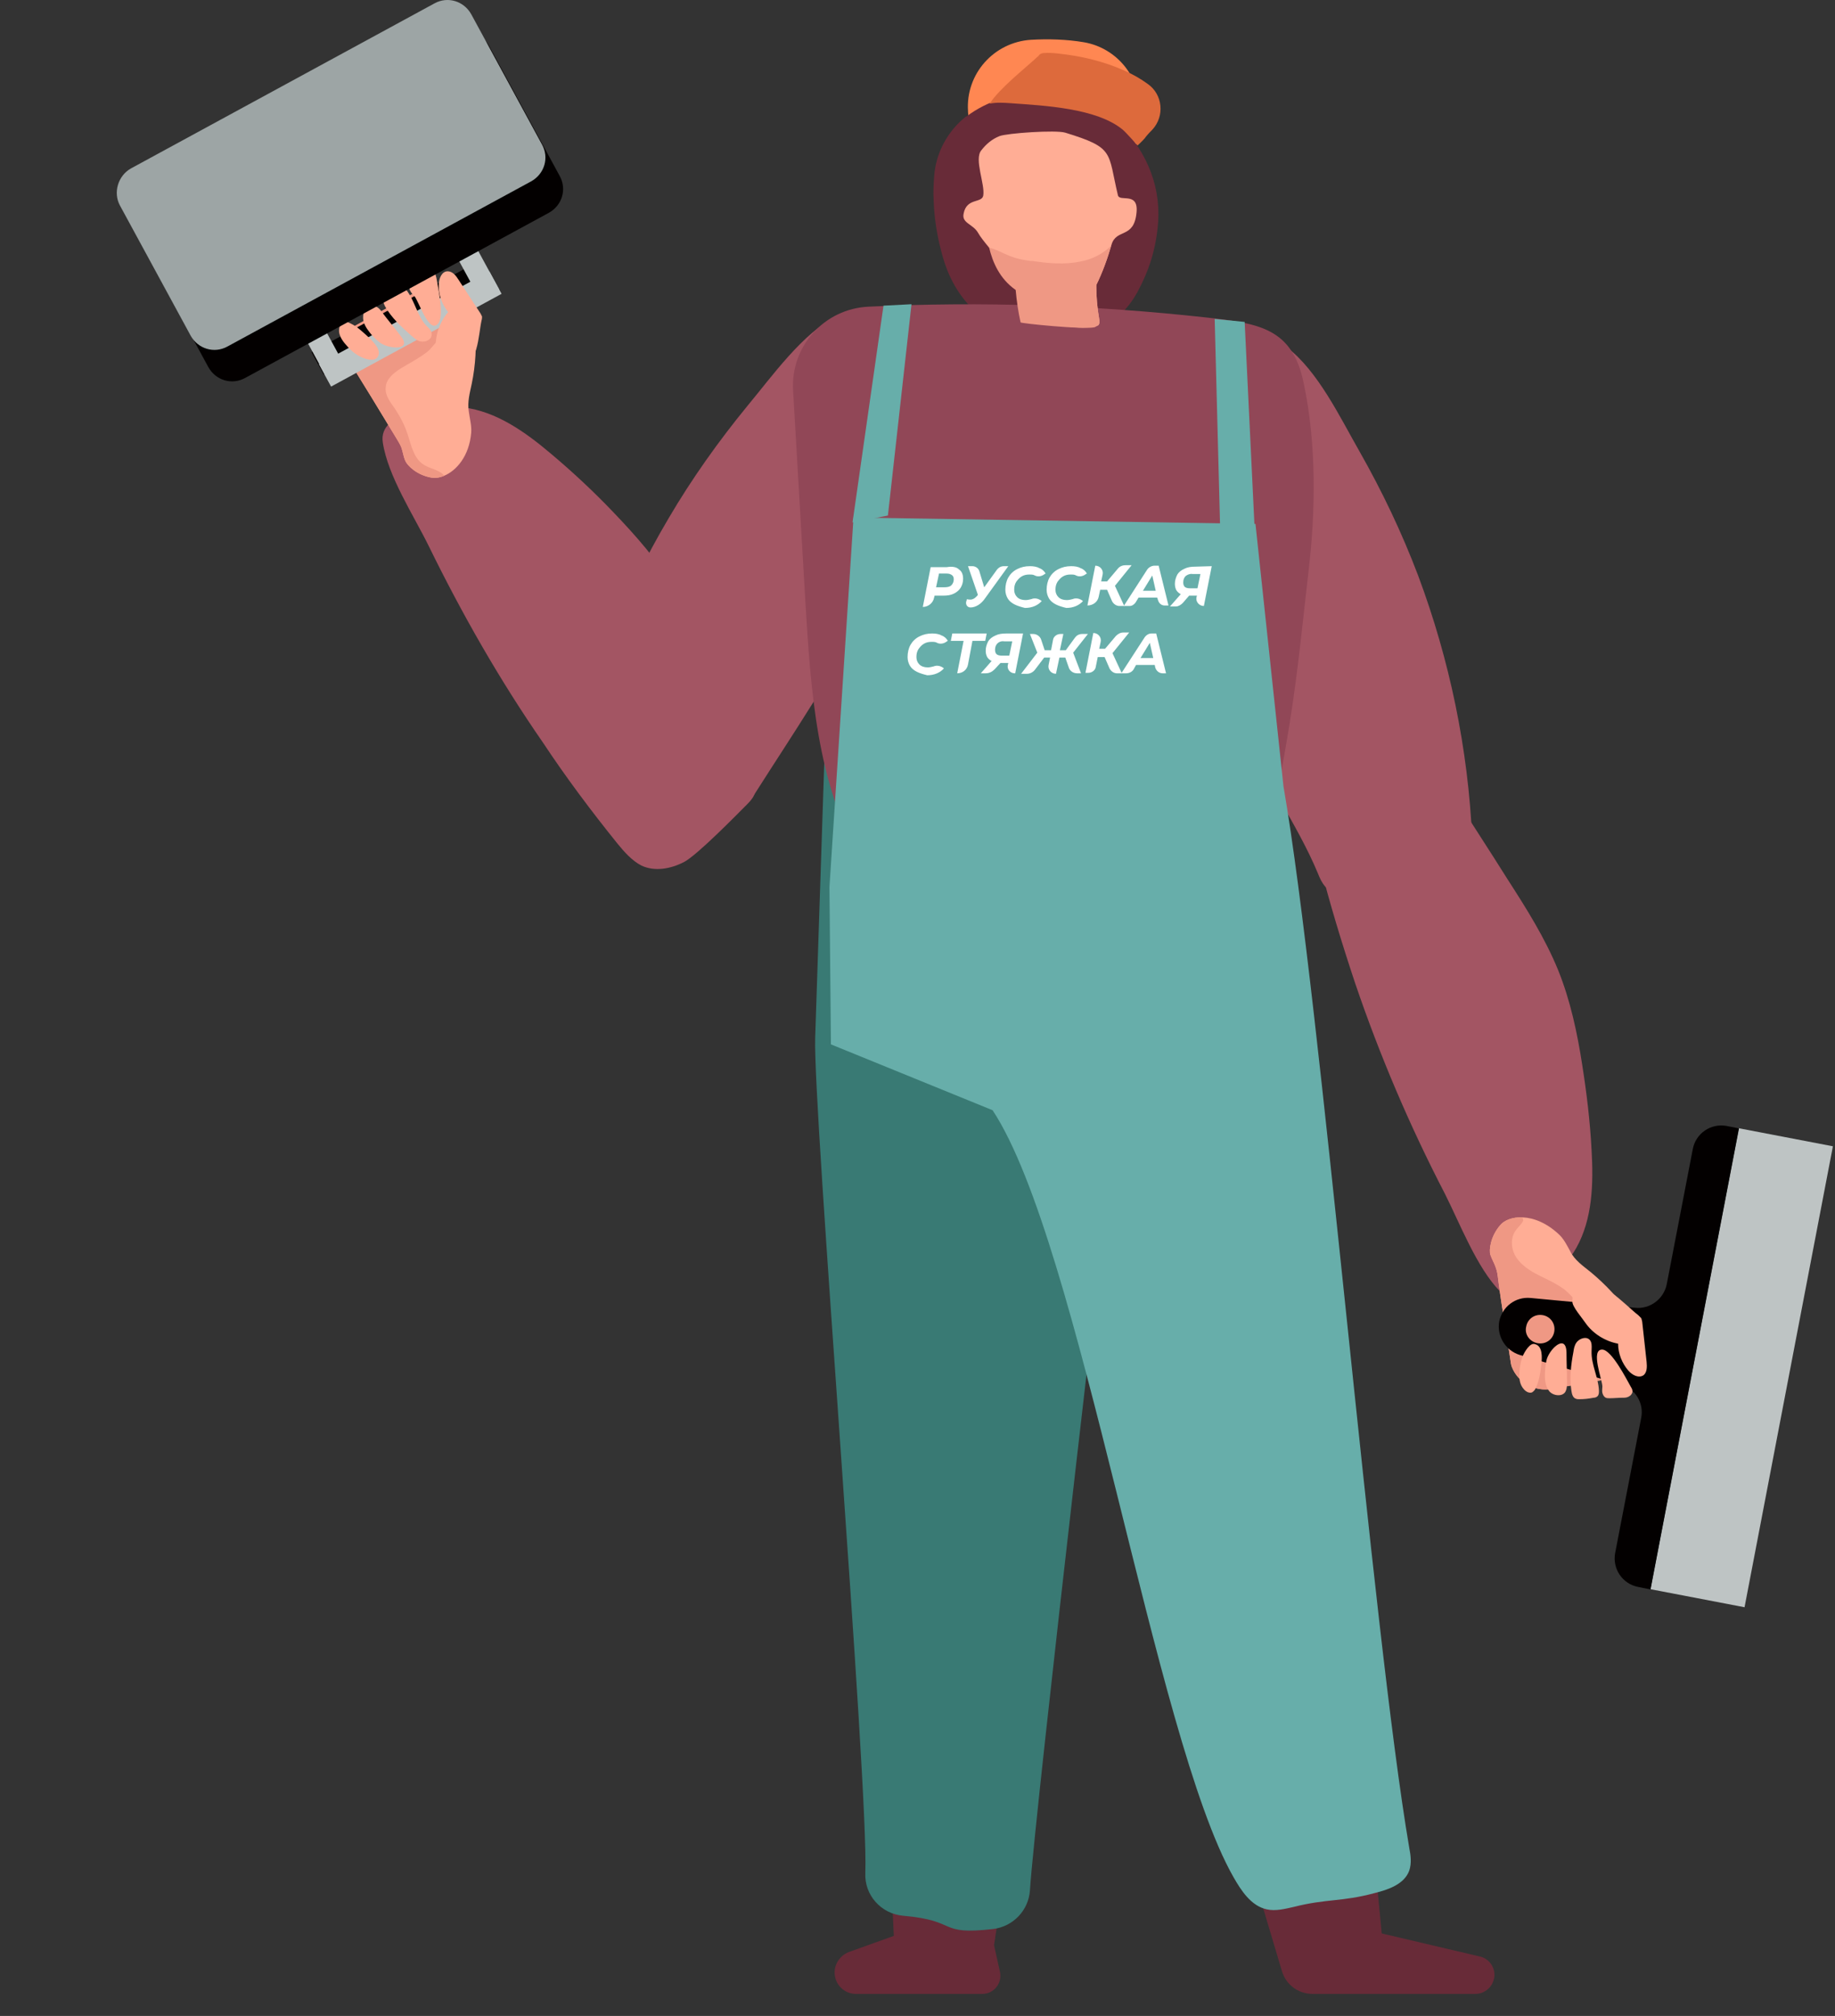 <?xml version="1.0" encoding="UTF-8"?> <svg xmlns="http://www.w3.org/2000/svg" width="244" height="268" viewBox="0 0 244 268" fill="none"><rect x="0" y="0" width="244" height="268" fill="#333333" stroke="none"/> <g clip-path="url(#clip0_673_1775)"> <path d="M118.85 257.362L118.393 247.365L133.617 249.129L132.179 258.603L132.963 262.131C133.29 263.634 132.179 265.072 130.611 265.072H128.455H124.796H113.819C112.578 265.072 111.532 264.287 111.14 263.177C110.618 261.674 111.402 260.106 112.839 259.518L118.85 257.362Z" fill="#682B38"></path> <path d="M182.751 246.842L183.731 257.035L196.799 260.106C198.236 260.433 199.086 262.001 198.563 263.373C198.236 264.353 197.256 265.072 196.211 265.072H181.967H178.504H174.518C172.624 265.072 170.99 263.83 170.467 262.066L166.874 250.044L182.751 246.842Z" fill="#682B38"></path> <path d="M164.914 47.956C156.551 54.752 153.676 66.251 157.27 76.378C157.531 77.031 157.727 77.685 157.988 78.338C160.21 84.48 162.693 90.556 165.175 96.633C167.854 103.166 172.559 109.635 175.238 116.103C175.499 116.756 175.76 117.344 176.218 117.867C177.459 119.043 177.394 118.782 179.027 118.39C184.124 117.083 189.155 115.58 194.12 113.881C194.643 113.685 195.166 113.489 195.493 113.032C195.754 112.575 195.754 112.052 195.754 111.529C195.231 99.573 192.748 87.681 188.567 76.509C186.41 70.825 183.797 65.336 180.791 60.044C178.243 55.601 175.238 49.263 171.056 46.127C169.553 45.016 167.332 45.996 164.914 47.956Z" fill="#A35563"></path> <path d="M175.434 114.666C175.107 113.293 174.78 111.856 175.042 110.419C175.434 108.524 177.002 107.021 178.766 106.172C180.53 105.322 182.49 105.061 184.45 104.8C186.28 104.538 188.044 104.277 189.873 104.081C190.592 104.016 191.311 103.885 191.964 104.212C192.487 104.473 192.814 104.996 193.14 105.453C195.558 109.243 198.041 113.032 200.458 116.887C202.941 120.742 205.424 124.662 207.188 128.974C208.822 133.025 209.736 137.338 210.39 141.584C210.978 145.309 211.435 149.098 211.631 152.888C211.893 157.331 211.762 162.035 209.606 165.89C207.907 168.895 202.484 174.71 199.478 171.705C196.342 168.503 194.12 162.623 192.095 158.637C187.456 149.686 183.47 140.343 180.203 130.738C178.439 125.446 176.806 120.089 175.434 114.666Z" fill="#A35563"></path> <path d="M115.061 248.999C114.93 251.939 117.151 254.422 120.092 254.683C127.606 255.336 124.535 257.296 132.049 256.447C134.727 256.12 136.753 253.964 136.949 251.351C137.537 241.55 148.514 147.399 148.906 145.505L170.01 124.923L165.306 99.442L109.637 100.357L108.396 137.925C108.069 147.334 115.518 237.499 115.061 248.999Z" fill="#397A74"></path> <path d="M151.193 19.143C151.324 18.489 151.455 16.79 151.52 14.961C151.781 10.453 148.645 6.402 144.137 5.618C141.85 5.226 139.367 5.16 137.08 5.291C132.114 5.618 128.39 9.865 128.717 14.765C128.717 14.83 128.717 14.896 128.717 14.896L129.305 20.776L151.193 19.143Z" fill="#FF8752"></path> <path d="M141.915 45.081C138.975 45.408 135.969 45.016 133.225 43.774C130.415 42.468 128.128 40.246 126.691 37.502C125.842 35.934 125.319 34.17 124.927 32.471C124.469 30.511 124.208 28.551 124.143 26.526C124.077 25.545 124.143 24.5 124.208 23.52C124.404 20.384 125.972 17.444 128.455 15.484C128.455 15.484 128.455 15.484 128.52 15.484C134.205 11.171 142.96 11.367 148.449 16.006C152.108 19.665 154.329 24.173 154.002 29.466C153.741 33.124 152.761 35.999 151.258 38.809C149.363 42.272 145.966 44.689 142.046 45.081C141.98 45.081 141.915 45.081 141.915 45.081Z" fill="#682B38"></path> <path d="M128.128 28.421C127.867 29.662 129.369 29.793 130.023 30.903C130.35 31.491 130.938 32.21 131.526 32.929C133.028 34.628 135.119 36.588 137.275 38.156C139.301 39.659 141.326 40.704 142.895 40.965C143.809 41.096 144.855 39.789 145.769 37.894C146.553 36.326 147.272 34.366 147.795 32.537C148.448 30.315 150.801 31.818 151.127 28.225C151.389 25.415 148.84 26.918 148.644 25.938C147.272 20.188 148.252 19.665 141.653 17.64C140.412 17.248 133.878 17.705 132.898 18.097C131.918 18.489 131.134 19.143 130.48 19.992C129.5 21.168 131.003 24.5 130.742 26.003C130.546 27.049 128.52 26.265 128.128 28.421Z" fill="#FFAD95"></path> <path d="M125.124 53.445C126.169 54.817 127.28 56.254 127.28 57.953C127.28 58.998 126.888 59.978 126.43 60.893C121.53 72.001 115.062 82.324 108.593 92.647C104.869 98.593 103.823 100.095 100.034 106.041C99.642 106.629 94.219 105.388 93.63 105.78C92.193 106.76 92.716 112.379 91.148 111.66C86.378 109.504 81.674 107.217 77.034 104.669C76.577 104.408 76.054 104.081 75.858 103.623C75.662 103.166 75.728 102.578 75.858 102.121C78.407 90.425 82.85 79.122 88.926 68.864C91.997 63.637 95.525 58.672 99.38 53.967C102.647 50.047 106.698 44.298 111.337 41.946C117.022 39.071 122.183 49.786 125.124 53.445Z" fill="#A35563"></path> <path d="M82.13 112.183C83.045 113.293 84.025 114.404 85.267 115.057C87.031 115.907 89.187 115.515 90.951 114.6C92.715 113.685 98.008 108.262 99.314 106.956C99.837 106.433 100.294 105.91 100.425 105.192C100.491 104.604 100.294 104.016 100.098 103.493C98.53 99.246 96.897 95.064 95.329 90.817C93.695 86.505 92.062 82.128 89.71 78.207C87.423 74.483 84.548 71.216 81.542 68.08C78.929 65.336 76.119 62.723 73.244 60.305C69.847 57.43 65.992 54.686 61.614 54.163C58.217 53.706 50.245 54.621 50.899 58.802C51.552 63.245 55.015 68.538 56.975 72.523C61.418 81.605 66.449 90.425 72.199 98.723C75.27 103.362 78.602 107.805 82.13 112.183Z" fill="#A35563"></path> <path d="M115.518 40.769C109.638 41.031 105.13 45.996 105.456 51.877L107.09 79.972C107.808 91.798 108.592 104.146 114.538 114.404C116.433 117.736 119.047 120.873 122.51 122.506C126.495 124.401 131.134 124.074 135.512 123.747C144.659 123.029 153.872 122.31 163.019 121.591C164.326 121.461 165.764 121.33 166.678 120.35C167.397 119.631 167.593 118.52 167.724 117.54C168.769 111.529 169.88 105.518 170.925 99.507C172.428 91.014 173.016 84.48 173.996 75.921C174.911 68.276 175.107 59.129 173.343 50.897C171.84 43.644 167.462 42.991 160.406 42.207C145.574 40.573 130.546 40.051 115.518 40.769Z" fill="#914757"></path> <path d="M131.984 147.595C143.679 165.302 153.48 231.031 164 249.521C165.045 251.351 166.352 253.376 168.443 253.833C169.619 254.095 170.86 253.768 172.036 253.507C176.414 252.396 178.374 252.853 182.752 251.677C184.581 251.22 186.737 250.501 187.391 248.672C187.718 247.692 187.587 246.646 187.391 245.666C182.425 216.591 175.695 133.613 170.664 104.538L166.94 69.648L113.493 68.799L110.291 117.932L110.487 138.84L131.984 147.595Z" fill="#67AEAA"></path> <path d="M127.54 75.723C127.932 75.984 128.063 76.442 128.063 76.964C128.063 77.422 127.932 77.814 127.736 78.14C127.54 78.467 127.213 78.728 126.821 78.924C126.429 79.12 125.972 79.186 125.449 79.186H124.273L124.208 79.447C124.077 80.166 123.424 80.689 122.705 80.689L123.751 75.396H125.907C126.691 75.266 127.213 75.396 127.54 75.723ZM126.495 77.814C126.691 77.618 126.821 77.356 126.821 77.03C126.821 76.768 126.756 76.572 126.56 76.442C126.364 76.311 126.168 76.246 125.841 76.246H124.861L124.469 78.075H125.515C125.972 78.075 126.299 78.01 126.495 77.814Z" fill="white"></path> <path d="M134.074 75.267L131.003 79.514C130.741 79.906 130.415 80.233 130.088 80.429C129.761 80.625 129.435 80.755 129.043 80.755C128.585 80.755 128.324 80.298 128.52 79.841L128.585 79.645C128.716 79.71 128.912 79.71 129.043 79.71C129.239 79.71 129.369 79.645 129.5 79.579C129.631 79.514 129.761 79.383 129.957 79.187L130.023 79.057L128.716 75.267H129.304C129.696 75.267 130.088 75.528 130.219 75.921L130.872 78.076L132.571 75.724C132.767 75.463 133.094 75.267 133.486 75.267H134.074Z" fill="white"></path> <path d="M134.923 80.363C134.531 80.167 134.204 79.906 134.008 79.579C133.812 79.253 133.682 78.861 133.682 78.403C133.682 77.815 133.812 77.227 134.074 76.77C134.335 76.312 134.727 75.921 135.25 75.659C135.772 75.398 136.295 75.267 136.949 75.267C137.406 75.267 137.863 75.332 138.19 75.528C138.582 75.659 138.843 75.921 139.039 76.247L138.909 76.312C138.517 76.639 137.994 76.704 137.602 76.508C137.406 76.378 137.145 76.378 136.883 76.378C136.491 76.378 136.165 76.443 135.838 76.639C135.511 76.835 135.315 77.097 135.119 77.358C134.923 77.684 134.858 78.011 134.858 78.403C134.858 78.795 134.988 79.122 135.25 79.383C135.511 79.645 135.903 79.775 136.361 79.775C136.622 79.775 136.883 79.71 137.145 79.645C137.602 79.449 138.125 79.579 138.517 79.906C137.994 80.494 137.21 80.821 136.295 80.821C135.772 80.69 135.315 80.559 134.923 80.363Z" fill="white"></path> <path d="M140.412 80.363C140.02 80.167 139.693 79.906 139.497 79.579C139.301 79.253 139.17 78.861 139.17 78.403C139.17 77.815 139.301 77.227 139.562 76.77C139.824 76.312 140.216 75.921 140.739 75.659C141.261 75.398 141.784 75.267 142.437 75.267C142.895 75.267 143.352 75.332 143.679 75.528C144.071 75.659 144.332 75.921 144.528 76.247L144.397 76.312C144.005 76.639 143.483 76.704 143.091 76.508C142.895 76.378 142.633 76.378 142.372 76.378C141.98 76.378 141.653 76.443 141.327 76.639C141 76.835 140.804 77.097 140.608 77.358C140.412 77.684 140.346 78.011 140.346 78.403C140.346 78.795 140.477 79.122 140.739 79.383C141 79.645 141.392 79.775 141.849 79.775C142.111 79.775 142.372 79.71 142.633 79.645C143.091 79.449 143.613 79.579 144.005 79.906C143.483 80.494 142.699 80.821 141.784 80.821C141.261 80.69 140.804 80.559 140.412 80.363Z" fill="white"></path> <path d="M148.252 77.881L149.494 80.56H148.84C148.448 80.56 148.056 80.298 147.86 79.906L147.207 78.403H146.292L146.096 79.318C145.965 80.037 145.312 80.494 144.593 80.494L145.639 75.202C146.292 75.202 146.749 75.79 146.619 76.378L146.423 77.293H147.207L148.644 75.594C148.906 75.267 149.298 75.137 149.69 75.137H150.474L148.252 77.881Z" fill="white"></path> <path d="M153.871 79.449H151.388L150.996 80.102C150.8 80.363 150.539 80.559 150.212 80.559H149.428L152.499 75.79C152.695 75.463 153.087 75.202 153.545 75.202H154.067L155.374 80.494H154.851C154.459 80.494 154.133 80.233 154.002 79.841L153.871 79.449ZM153.675 78.534L153.218 76.508L151.976 78.534H153.675Z" fill="white"></path> <path d="M161.124 75.267L160.079 80.559C159.425 80.559 158.968 79.971 159.099 79.383L159.164 79.187H158.119L157.269 80.167C157.008 80.429 156.681 80.625 156.354 80.625H155.57L157.008 78.991C156.746 78.861 156.55 78.665 156.42 78.469C156.289 78.207 156.224 77.946 156.224 77.619C156.224 77.162 156.354 76.77 156.55 76.378C156.746 76.051 157.073 75.79 157.53 75.594C157.922 75.398 158.38 75.332 158.968 75.332L161.124 75.267ZM157.661 76.574C157.465 76.77 157.334 77.031 157.334 77.423C157.334 77.684 157.4 77.88 157.53 78.011C157.661 78.142 157.922 78.207 158.184 78.207H159.229L159.621 76.312H158.576C158.249 76.247 157.923 76.378 157.661 76.574Z" fill="white"></path> <path d="M121.922 89.313C121.53 89.117 121.203 88.856 121.007 88.529C120.811 88.202 120.68 87.81 120.68 87.353C120.68 86.765 120.811 86.177 121.072 85.72C121.334 85.262 121.726 84.87 122.248 84.609C122.771 84.347 123.294 84.217 123.947 84.217C124.404 84.217 124.862 84.282 125.189 84.478C125.581 84.609 125.842 84.87 126.038 85.197L125.907 85.262C125.515 85.589 124.993 85.654 124.6 85.458C124.404 85.328 124.143 85.328 123.882 85.328C123.49 85.328 123.163 85.393 122.836 85.589C122.51 85.785 122.314 86.046 122.118 86.308C121.922 86.634 121.856 86.961 121.856 87.353C121.856 87.745 121.987 88.072 122.248 88.333C122.51 88.594 122.902 88.725 123.359 88.725C123.62 88.725 123.882 88.66 124.143 88.594C124.601 88.398 125.123 88.529 125.515 88.856C124.993 89.444 124.208 89.77 123.294 89.77C122.771 89.64 122.314 89.509 121.922 89.313Z" fill="white"></path> <path d="M131.004 85.198H129.305L128.717 88.335C128.586 89.053 127.998 89.51 127.28 89.51L128.129 85.198H126.43L126.626 84.218H131.2L131.004 85.198Z" fill="white"></path> <path d="M136.035 84.218L134.99 89.51H134.924C134.336 89.51 133.879 88.988 134.01 88.4L134.075 88.138H133.03L132.246 88.988C131.919 89.315 131.527 89.51 131.069 89.51H130.416L131.853 87.877C131.592 87.746 131.396 87.55 131.265 87.355C131.135 87.093 131.069 86.832 131.069 86.505C131.069 86.048 131.2 85.656 131.396 85.264C131.592 84.937 131.919 84.676 132.376 84.48C132.768 84.284 133.226 84.218 133.814 84.218H136.035ZM132.638 85.525C132.442 85.721 132.311 85.982 132.311 86.374C132.311 86.636 132.376 86.832 132.507 86.962C132.638 87.093 132.899 87.158 133.16 87.158H134.206L134.598 85.264H133.552C133.16 85.198 132.834 85.329 132.638 85.525Z" fill="white"></path> <path d="M142.7 86.766L143.745 89.511H143.223C142.7 89.511 142.242 89.184 142.112 88.727L141.654 87.42H140.87L140.413 89.576C139.76 89.576 139.302 88.988 139.433 88.4L139.629 87.42H138.845L137.603 89.053C137.342 89.38 136.95 89.576 136.558 89.576H135.774L137.93 86.766L136.95 84.284H137.407C137.865 84.284 138.322 84.61 138.453 85.068L138.91 86.44H139.76L140.021 85.068C140.086 84.61 140.544 84.284 141.001 84.284H141.393L140.936 86.44H141.72L142.961 84.741C143.157 84.48 143.484 84.284 143.876 84.284H144.66L142.7 86.766Z" fill="white"></path> <path d="M147.926 86.832L149.167 89.511H148.514C148.122 89.511 147.73 89.249 147.534 88.858L146.88 87.355H145.965L145.704 88.662C145.639 89.119 145.181 89.445 144.724 89.445H144.332L145.377 84.153C146.031 84.153 146.488 84.741 146.358 85.329L146.162 86.244H146.946L148.383 84.545C148.644 84.284 148.971 84.088 149.363 84.088H150.147L147.926 86.832Z" fill="white"></path> <path d="M153.545 88.4H151.062L150.736 88.988C150.539 89.315 150.147 89.51 149.755 89.51H149.102L152.238 84.676C152.434 84.414 152.761 84.218 153.088 84.218H153.741L155.048 89.51H154.59C154.133 89.51 153.741 89.184 153.61 88.727L153.545 88.4ZM153.349 87.485L152.892 85.46L151.65 87.485H153.349Z" fill="white"></path> <path d="M45.671 44.167C45.737 44.232 45.41 45.212 45.475 45.278C45.606 45.604 45.541 45.996 45.606 46.323C45.671 46.78 45.933 47.238 46.194 47.63C48.35 51.093 50.506 54.621 52.597 58.084C52.859 58.541 53.185 58.998 53.381 59.521C53.577 60.109 53.643 60.697 53.904 61.285C54.165 61.873 55.407 63.18 57.432 63.507C57.89 63.572 58.478 63.507 59.066 63.245C60.634 62.592 62.398 60.697 62.659 57.496C62.725 56.581 62.463 55.666 62.333 54.686C62.137 53.445 62.463 52.269 62.725 51.027C63.247 48.544 63.378 45.931 63.182 43.383C63.182 42.991 62.855 42.468 62.529 42.272C62.202 42.076 61.81 42.011 61.483 41.815C61.418 41.749 61.352 41.749 61.287 41.684C61.026 41.553 60.764 41.357 60.503 41.292C59.915 41.096 59.196 41.227 58.543 41.161C57.498 40.965 56.387 39.463 55.799 38.548L45.671 44.167Z" fill="#FFAD95"></path> <path d="M45.672 44.167C45.737 44.232 45.41 45.212 45.476 45.278C45.606 45.604 45.541 45.996 45.606 46.323C45.672 46.78 45.933 47.238 46.194 47.63C48.351 51.093 50.507 54.621 52.598 58.084C52.859 58.541 53.186 58.998 53.382 59.521C53.578 60.109 53.643 60.697 53.904 61.285C54.166 61.873 55.407 63.18 57.433 63.507C57.89 63.572 58.478 63.507 59.066 63.245C59.066 63.245 59.066 63.18 59.001 63.18C58.87 62.984 58.739 62.919 58.543 62.788C57.825 62.331 56.91 62.2 56.191 61.677C55.015 60.828 54.688 59.26 54.231 57.822C53.839 56.581 53.251 55.47 52.532 54.359C51.944 53.51 51.16 52.595 51.291 51.485C51.356 50.374 52.336 49.59 53.251 49.002C54.427 48.283 55.603 47.695 56.714 46.846C57.367 46.388 57.759 45.604 58.413 45.147C58.87 44.82 59.262 45.016 59.719 44.951C60.7 44.69 61.157 42.991 61.288 41.684C61.026 41.553 60.765 41.357 60.504 41.292C59.916 41.096 59.197 41.227 58.543 41.161C57.498 40.965 56.387 39.463 55.799 38.548L45.672 44.167Z" fill="#EF9884"></path> <path d="M64.096 34.479L65.719 37.463L43.049 49.797L41.425 46.813L64.096 34.479Z" fill="#030000"></path> <path d="M65.072 36.078L66.695 39.062L44.025 51.396L42.401 48.412L65.072 36.078Z" fill="#BEC4C4"></path> <path d="M64.032 42.599C64.097 42.403 64.097 42.207 64.097 42.076C64.032 41.945 63.967 41.815 63.901 41.684C62.921 40.181 61.941 38.678 60.961 37.176C60.634 36.653 60.177 36.065 59.523 36.065C58.739 36.065 58.347 37.045 58.347 37.829C58.282 39.136 58.739 40.442 59.589 41.488C58.413 42.86 57.825 44.689 57.955 46.453C58.021 47.172 58.217 47.891 58.674 48.413C59.197 49.067 60.111 49.328 60.961 49.132C63.64 48.479 63.575 44.689 64.032 42.599Z" fill="#FFAD95"></path> <path d="M58.021 36.914C57.956 36.653 57.89 36.392 57.76 36.196C57.564 36 57.237 36 56.976 36.065C56.714 36.13 56.518 36.326 56.257 36.457C55.8 36.784 55.342 37.176 54.885 37.502C54.754 37.633 54.558 37.698 54.493 37.894C54.362 38.156 54.427 38.482 54.558 38.678C54.689 38.94 54.885 39.136 55.081 39.332C55.669 39.985 56.976 44.232 58.152 43.121C59.197 42.272 58.217 38.09 58.021 36.914Z" fill="#FFAD95"></path> <path d="M57.367 44.167C57.236 43.775 56.91 43.513 56.648 43.252C55.472 41.945 55.145 39.985 54.035 38.548C53.904 38.352 53.708 38.156 53.447 38.09C53.251 38.09 53.054 38.156 52.924 38.221C52.336 38.482 51.813 38.874 51.356 39.266C51.225 39.332 51.094 39.462 51.029 39.593C50.833 39.985 51.029 40.377 51.225 40.769C52.074 42.272 53.381 43.448 54.688 44.624C55.015 44.885 55.341 45.212 55.733 45.343C56.517 45.604 57.628 45.147 57.367 44.167Z" fill="#FFAD95"></path> <path d="M53.251 44.624C52.467 43.579 51.617 42.599 50.833 41.553C50.572 41.161 50.245 40.769 49.788 40.704C49.004 40.508 48.285 41.292 48.285 42.076C48.22 42.86 48.677 43.579 49.135 44.167C49.527 44.689 49.984 45.147 50.507 45.539C51.617 46.388 54.95 46.715 53.251 44.624Z" fill="#FFAD95"></path> <path d="M47.828 47.368C47.044 46.976 46.391 46.323 45.803 45.604C45.541 45.278 45.28 44.886 45.149 44.428C45.018 43.971 45.084 43.513 45.28 43.121C45.41 42.991 45.541 42.86 45.737 42.795C45.998 42.729 46.194 42.795 46.456 42.925C47.501 43.383 48.351 44.232 49.2 45.016C49.723 45.539 50.834 46.65 50.18 47.499C49.723 48.152 48.416 47.695 47.828 47.368Z" fill="#FFAD95"></path> <path d="M58.898 24.738L66.36 38.455L63.835 39.829L56.372 26.112L58.898 24.738Z" fill="#BEC4C4"></path> <path d="M38.804 35.688L46.267 49.405L43.742 50.779L36.279 37.062L38.804 35.688Z" fill="#BEC4C4"></path> <path d="M18.295 31.491L27.704 48.806C28.684 50.57 30.84 51.223 32.604 50.243L72.983 28.29C74.747 27.31 75.401 25.154 74.421 23.39L65.012 6.075C64.032 4.311 61.876 3.658 60.111 4.638L19.732 26.591C17.968 27.506 17.315 29.727 18.295 31.491Z" fill="#030000"></path> <path d="M15.943 27.31L25.352 44.624C26.332 46.388 28.488 47.041 30.252 46.062L70.631 24.108C72.395 23.128 73.049 20.972 72.069 19.208L62.66 1.894C61.68 0.13 59.524 -0.524 57.76 0.456L17.38 22.41C15.681 23.39 15.028 25.611 15.943 27.31Z" fill="#9DA5A5"></path> <path d="M202.484 161.839C201.112 161.774 200.001 162.231 199.479 162.884C198.172 164.387 197.976 166.216 198.172 166.805C198.368 167.393 198.695 167.915 198.891 168.503C199.087 169.026 199.152 169.549 199.217 170.137C199.74 174.188 200.328 177.258 200.916 181.309C200.916 181.375 200.981 181.571 201.047 181.767C201.896 183.858 204.118 185.034 206.339 184.642L214.114 183.269C213.984 182.159 213.853 180.329 214.572 179.48C214.768 179.284 214.964 179.088 215.16 178.892C215.421 178.631 215.748 178.435 215.944 178.108C216.14 177.781 216.205 177.389 216.401 177.062C216.532 176.736 216.793 176.409 216.924 176.082C217.055 175.69 216.924 175.102 216.728 174.776C215.291 172.685 213.526 170.79 211.566 169.157C210.521 168.307 209.345 167.523 208.757 166.282C208.365 165.563 207.973 164.779 207.385 164.191C205.686 162.558 203.922 161.904 202.484 161.839Z" fill="#FFAD95"></path> <path d="M202.484 161.839C201.112 161.774 200.001 162.231 199.478 162.884C198.172 164.387 197.976 166.216 198.172 166.805C198.368 167.393 198.694 167.915 198.89 168.503C199.086 169.026 199.152 169.549 199.217 170.137C199.74 174.188 200.328 177.258 200.916 181.309C200.916 181.375 200.981 181.571 201.047 181.767C201.896 183.858 204.117 185.034 206.339 184.642L214.114 183.269C213.984 182.159 213.853 180.329 214.572 179.48C214.768 179.284 214.964 179.088 215.16 178.892C215.029 178.696 214.964 178.565 214.833 178.435C213.788 177.258 212.35 176.605 211.305 175.298C210.259 173.992 209.345 172.489 208.038 171.443C206.992 170.659 205.816 170.137 204.64 169.549C203.464 168.961 202.353 168.242 201.635 167.197C200.916 166.086 200.785 164.583 201.569 163.538C201.896 163.08 202.353 162.754 202.549 162.231C202.484 162.1 202.484 161.97 202.484 161.839Z" fill="#EF9884"></path> <path d="M219.459 211.27L231.209 149.99L243.722 152.389L231.972 213.669L219.459 211.27Z" fill="#BEC4C4"></path> <path d="M219.471 211.299L217.838 210.972C215.747 210.58 214.375 208.555 214.767 206.464L218.23 188.496C218.622 186.536 217.446 184.576 215.486 184.054L202.091 180.133C200.197 179.545 199.021 177.65 199.347 175.69C199.739 173.73 201.503 172.358 203.529 172.554L217.446 173.861C219.406 174.057 221.236 172.685 221.628 170.725L225.091 152.757C225.483 150.666 227.508 149.294 229.599 149.686L231.232 150.013L219.471 211.299ZM204.444 178.565C205.489 178.761 206.469 178.108 206.665 177.062C206.861 176.017 206.208 175.037 205.162 174.841C204.117 174.645 203.137 175.298 202.941 176.344C202.68 177.389 203.398 178.369 204.444 178.565Z" fill="#030000"></path> <path d="M217.838 174.841C217.969 174.972 218.1 175.102 218.23 175.233C218.296 175.364 218.296 175.494 218.361 175.69C218.557 177.454 218.753 179.219 218.949 181.048C219.014 181.701 219.014 182.42 218.557 182.812C217.904 183.27 217.054 182.812 216.532 182.224C215.682 181.244 215.159 179.937 215.159 178.631C213.395 178.304 211.762 177.258 210.782 175.821C210.39 175.233 209.083 173.73 209.083 173.077C209.083 172.227 209.214 171.051 209.932 170.659C212.35 169.287 216.139 173.534 217.838 174.841Z" fill="#FFAD95"></path> <path d="M216.858 184.38C216.989 184.576 217.119 184.838 217.054 185.099C216.989 185.36 216.793 185.556 216.531 185.687C216.27 185.818 216.008 185.818 215.747 185.818C215.159 185.818 214.636 185.883 214.048 185.883C213.852 185.883 213.656 185.883 213.526 185.818C213.264 185.687 213.134 185.426 213.068 185.164C213.003 184.903 213.068 184.576 213.068 184.315C213.068 183.465 211.435 179.349 213.068 179.415C214.31 179.48 216.27 183.335 216.858 184.38Z" fill="#FFAD95"></path> <path d="M211.565 178.435C211.696 178.827 211.631 179.219 211.631 179.611C211.565 181.44 212.546 183.073 212.611 184.903C212.611 185.164 212.611 185.426 212.415 185.622C212.284 185.752 212.088 185.818 211.892 185.818C211.239 185.948 210.651 186.014 209.997 186.014C209.867 186.014 209.671 186.014 209.54 185.948C209.148 185.818 209.017 185.36 208.952 184.903C208.691 183.204 208.887 181.44 209.213 179.741C209.279 179.284 209.344 178.892 209.605 178.5C210.063 177.847 211.239 177.52 211.565 178.435Z" fill="#FFAD95"></path> <path d="M208.298 179.807C208.298 181.113 208.364 182.42 208.364 183.727C208.364 184.184 208.364 184.707 208.102 185.099C207.645 185.687 206.6 185.556 206.077 185.034C205.554 184.446 205.424 183.662 205.424 182.877C205.424 182.224 205.489 181.571 205.62 180.917C205.881 179.48 208.233 177.128 208.298 179.807Z" fill="#FFAD95"></path> <path d="M202.484 180.264C202.158 181.113 202.027 182.028 202.027 182.877C202.027 183.335 202.092 183.792 202.288 184.184C202.484 184.576 202.811 184.968 203.203 185.099C203.399 185.164 203.595 185.164 203.726 185.099C203.922 184.968 204.118 184.772 204.183 184.576C204.706 183.531 204.837 182.355 204.967 181.244C205.033 180.525 205.163 178.957 204.118 178.696C203.464 178.435 202.746 179.676 202.484 180.264Z" fill="#FFAD95"></path> <path d="M137.015 33.517C137.015 33.909 137.015 34.301 137.015 34.693C137.015 35.869 137.08 36.98 137.211 38.156C137.341 39.593 137.537 41.031 137.864 42.468C137.864 42.599 137.929 42.729 137.995 42.795C138.125 42.86 138.256 42.925 138.387 42.925C139.302 43.056 140.282 43.187 141.196 43.317C142.699 43.513 144.202 43.709 145.639 43.383C145.77 43.383 145.901 43.317 146.031 43.252C146.227 43.056 146.227 42.729 146.162 42.468C145.901 40.965 145.77 39.462 145.77 37.96C145.705 36.783 145.77 35.673 145.835 34.497C145.835 34.366 145.835 34.236 145.835 34.105C145.901 33.386 145.77 32.863 144.921 32.537C143.875 32.145 142.634 32.079 141.523 31.949C140.282 31.818 138.975 31.818 137.799 32.341C137.603 32.406 137.341 32.537 137.211 32.733C137.08 32.929 137.08 33.255 137.015 33.517Z" fill="#FFAD95"></path> <path d="M153.218 17.248C154.917 15.418 154.591 12.544 152.63 11.171C151.65 10.453 150.605 9.865 149.559 9.408C146.815 8.166 143.81 7.447 140.739 7.121C140.085 7.055 139.432 6.99 138.779 7.055C138.648 7.055 138.452 7.121 138.321 7.186C138.191 7.251 138.125 7.447 137.995 7.513C136.165 9.211 132.964 11.694 131.591 13.785C132.506 13.589 133.421 13.654 134.401 13.72C138.909 14.046 145.835 14.373 149.298 17.248C149.821 17.705 151.258 19.339 151.258 19.339C151.258 19.339 151.846 18.816 152.238 18.359C152.304 18.228 152.696 17.771 153.218 17.248Z" fill="#DD6A3C"></path> <path d="M131.526 32.929C131.983 34.823 132.898 37.045 135.054 38.548C135.185 39.985 135.381 41.422 135.708 42.86C135.708 42.99 144.071 43.84 145.509 43.513C145.639 43.513 145.901 43.252 146.031 43.187C146.227 42.99 146.227 42.664 146.162 42.403C145.901 40.9 145.77 39.397 145.77 37.894C146.554 36.326 147.273 34.366 147.795 32.537C147.73 32.667 147.599 32.798 147.534 32.863C147.207 33.19 146.815 33.451 146.423 33.713C146.227 33.843 146.031 33.909 145.835 34.039C145.182 34.366 144.463 34.627 143.679 34.758C141.588 35.215 139.432 35.019 137.276 34.693C137.211 34.693 137.145 34.693 137.015 34.693C136.034 34.562 135.054 34.366 134.14 33.974C133.29 33.647 132.441 33.125 131.526 32.929Z" fill="#EF9884"></path> <path d="M113.362 69.452L117.478 40.638L121.203 40.442L118.066 68.537L113.362 69.452Z" fill="#67AEAA"></path> <path d="M162.236 70.04L161.517 42.403L165.503 42.795L166.81 69.91L162.236 70.04Z" fill="#67AEAA"></path> </g> <defs> <clipPath id="clip0_673_1775"> <rect width="244" height="268" fill="white"></rect> </clipPath> </defs> </svg> 